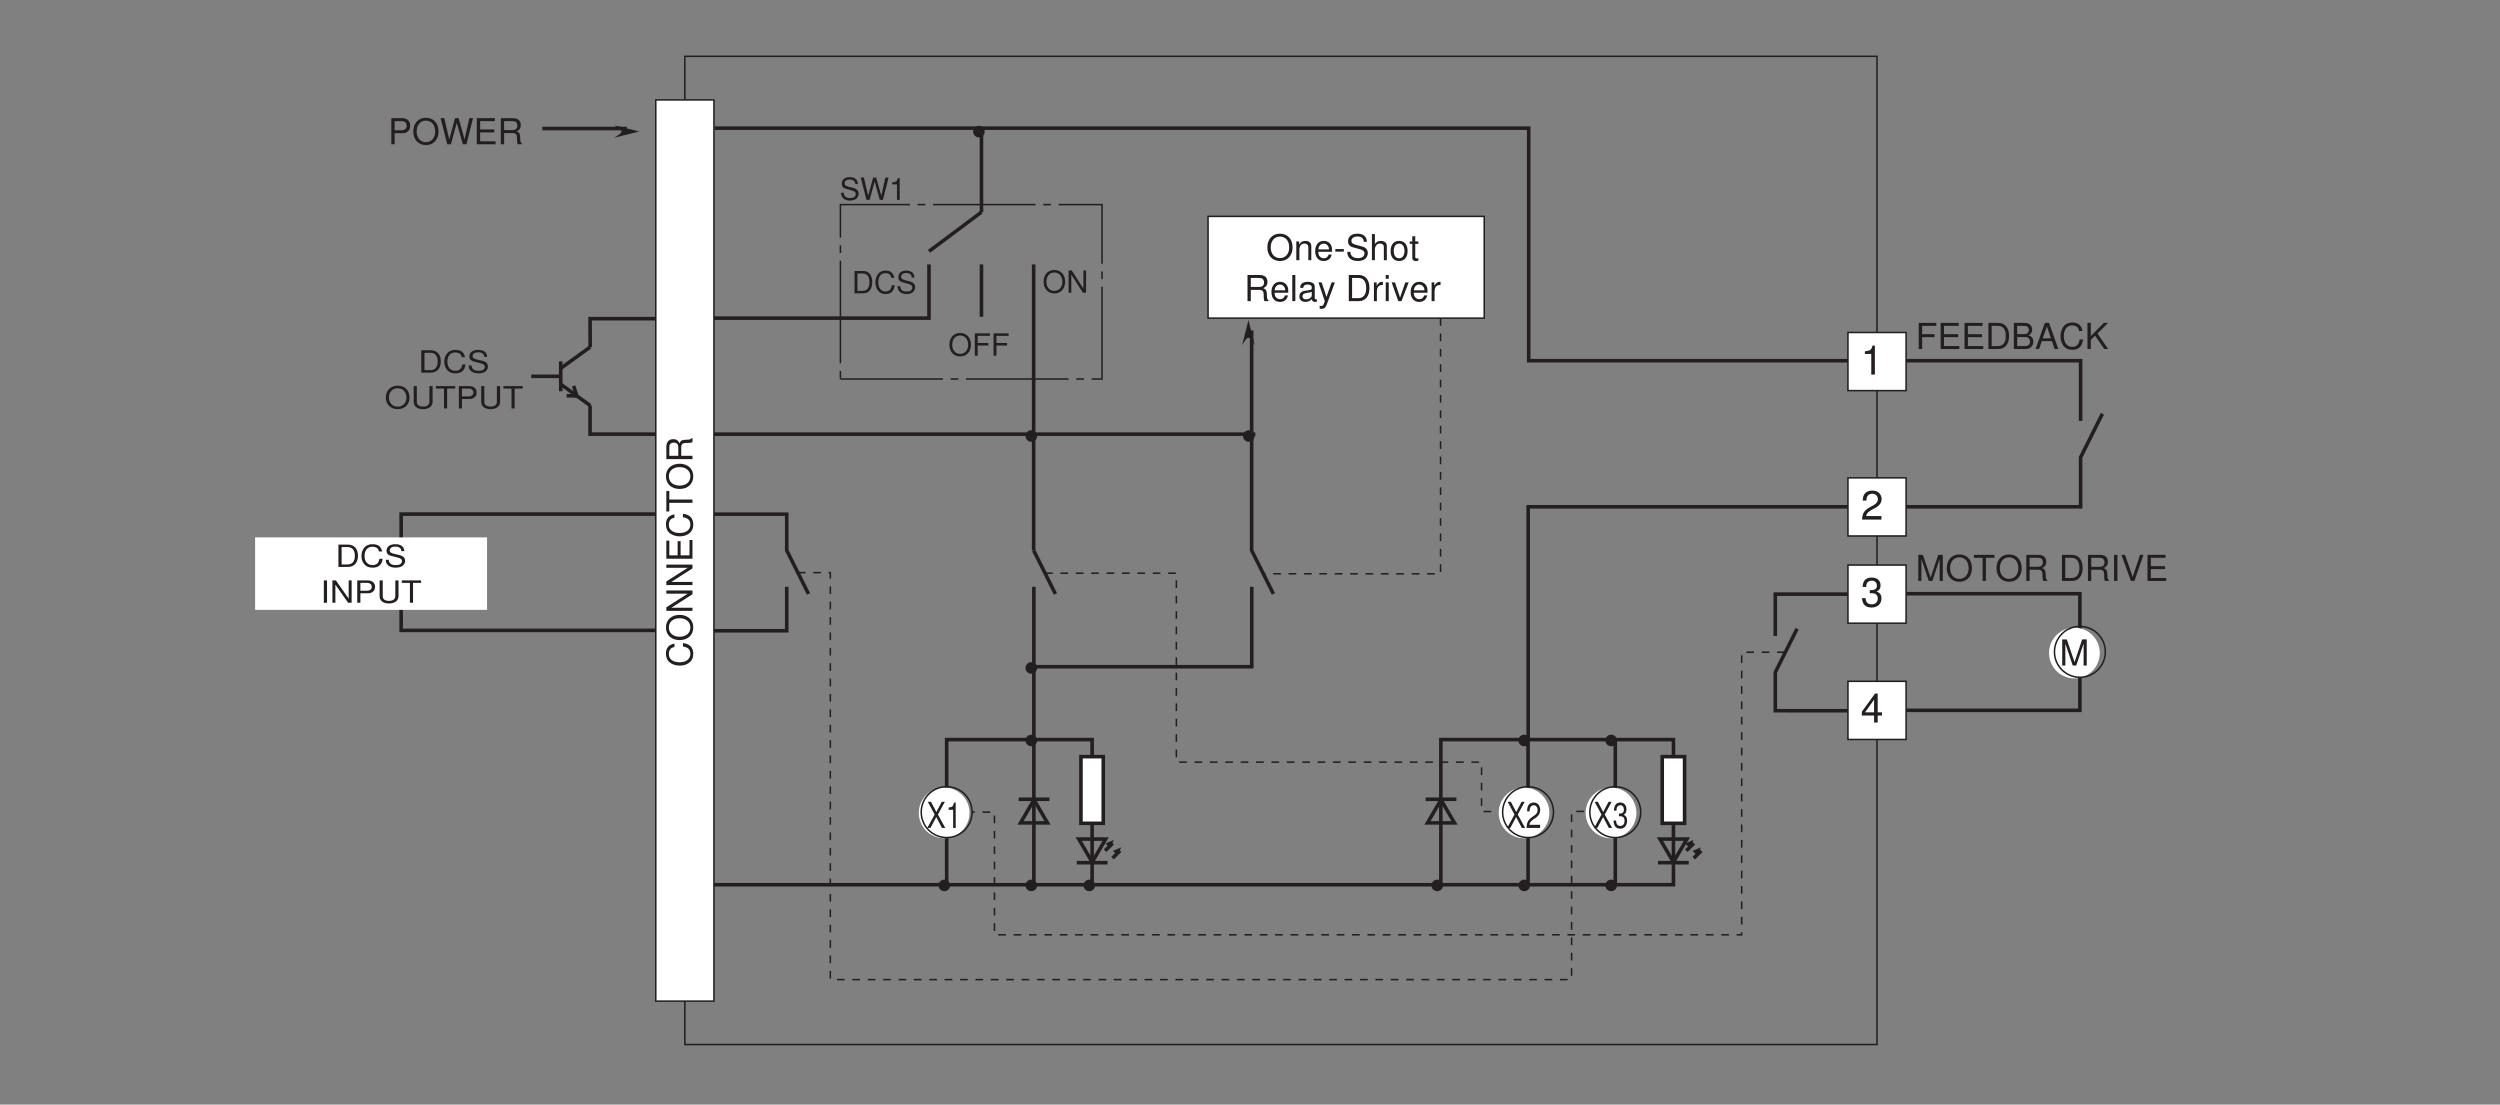 <?xml version="1.0" encoding="UTF-8"?>
<svg xmlns="http://www.w3.org/2000/svg" xmlns:xlink="http://www.w3.org/1999/xlink" width="487.56pt" height="215.43pt" viewBox="0 0 487.56 215.43" version="1.2">
<rect x="0" y="0" width="487.56" height="215.43" fill="#808080" stroke="none"/>
<defs>
<g>
<symbol overflow="visible" id="glyph0-0">
<path style="stroke:none;" d=""/>
</symbol>
<symbol overflow="visible" id="glyph0-1">
<path style="stroke:none;" d="M 3.562 -3.078 C 3.562 -3.938 2.969 -4.438 1.969 -4.438 C 1.016 -4.438 0.422 -3.938 0.422 -3.156 C 0.422 -2.625 0.703 -2.281 1.281 -2.141 L 2.359 -1.844 C 2.906 -1.703 3.156 -1.484 3.156 -1.141 C 3.156 -0.906 3.031 -0.672 2.844 -0.531 C 2.672 -0.422 2.406 -0.359 2.047 -0.359 C 1.578 -0.359 1.25 -0.469 1.047 -0.719 C 0.875 -0.906 0.812 -1.125 0.812 -1.391 L 0.281 -1.391 C 0.297 -0.984 0.375 -0.719 0.547 -0.484 C 0.844 -0.078 1.344 0.141 2.016 0.141 C 2.531 0.141 2.953 0.016 3.234 -0.203 C 3.531 -0.438 3.719 -0.812 3.719 -1.203 C 3.719 -1.734 3.375 -2.125 2.781 -2.297 L 1.688 -2.578 C 1.172 -2.734 0.969 -2.891 0.969 -3.234 C 0.969 -3.672 1.359 -3.969 1.953 -3.969 C 2.641 -3.969 3.031 -3.656 3.047 -3.078 Z M 3.562 -3.078 "/>
</symbol>
<symbol overflow="visible" id="glyph0-2">
<path style="stroke:none;" d="M 4.453 0 L 5.562 -4.359 L 4.938 -4.359 L 4.141 -0.812 L 3.141 -4.359 L 2.547 -4.359 L 1.578 -0.812 L 0.75 -4.359 L 0.125 -4.359 L 1.25 0 L 1.859 0 L 2.844 -3.578 L 3.844 0 Z M 4.453 0 "/>
</symbol>
<symbol overflow="visible" id="glyph0-3">
<path style="stroke:none;" d="M 1.547 -3.016 L 1.547 0 L 2.078 0 L 2.078 -4.25 L 1.734 -4.25 C 1.547 -3.594 1.422 -3.5 0.609 -3.406 L 0.609 -3.016 Z M 1.547 -3.016 "/>
</symbol>
<symbol overflow="visible" id="glyph0-4">
<path style="stroke:none;" d="M 0.531 0 L 2.219 0 C 3.312 0 3.984 -0.828 3.984 -2.188 C 3.984 -3.531 3.328 -4.359 2.219 -4.359 L 0.531 -4.359 Z M 1.094 -0.484 L 1.094 -3.875 L 2.125 -3.875 C 2.984 -3.875 3.438 -3.297 3.438 -2.172 C 3.438 -1.078 2.984 -0.484 2.125 -0.484 Z M 1.094 -0.484 "/>
</symbol>
<symbol overflow="visible" id="glyph0-5">
<path style="stroke:none;" d="M 3.969 -3.016 C 3.781 -3.969 3.234 -4.438 2.281 -4.438 C 1.688 -4.438 1.219 -4.25 0.891 -3.891 C 0.5 -3.453 0.281 -2.844 0.281 -2.125 C 0.281 -1.406 0.516 -0.797 0.922 -0.375 C 1.25 -0.031 1.688 0.141 2.25 0.141 C 3.328 0.141 3.922 -0.438 4.047 -1.594 L 3.484 -1.594 C 3.422 -1.297 3.375 -1.094 3.281 -0.922 C 3.094 -0.562 2.734 -0.359 2.266 -0.359 C 1.391 -0.359 0.844 -1.047 0.844 -2.141 C 0.844 -3.25 1.375 -3.938 2.219 -3.938 C 2.562 -3.938 2.891 -3.844 3.078 -3.672 C 3.234 -3.516 3.328 -3.328 3.391 -3.016 Z M 3.969 -3.016 "/>
</symbol>
<symbol overflow="visible" id="glyph0-6">
<path style="stroke:none;" d="M 2.328 -4.438 C 1.078 -4.438 0.234 -3.516 0.234 -2.141 C 0.234 -0.781 1.078 0.141 2.328 0.141 C 2.859 0.141 3.328 -0.031 3.688 -0.328 C 4.156 -0.719 4.438 -1.406 4.438 -2.109 C 4.438 -3.516 3.609 -4.438 2.328 -4.438 Z M 2.328 -3.938 C 3.266 -3.938 3.891 -3.219 3.891 -2.125 C 3.891 -1.078 3.25 -0.359 2.328 -0.359 C 1.406 -0.359 0.781 -1.078 0.781 -2.141 C 0.781 -3.219 1.406 -3.938 2.328 -3.938 Z M 2.328 -3.938 "/>
</symbol>
<symbol overflow="visible" id="glyph0-7">
<path style="stroke:none;" d="M 1.094 -1.984 L 3.172 -1.984 L 3.172 -2.484 L 1.094 -2.484 L 1.094 -3.875 L 3.469 -3.875 L 3.469 -4.359 L 0.531 -4.359 L 0.531 0 L 1.094 0 Z M 1.094 -1.984 "/>
</symbol>
<symbol overflow="visible" id="glyph0-8">
<path style="stroke:none;" d="M 3.859 -4.359 L 3.344 -4.359 L 3.344 -0.797 L 1.062 -4.359 L 0.453 -4.359 L 0.453 0 L 0.984 0 L 0.984 -3.531 L 3.234 0 L 3.859 0 Z M 3.859 -4.359 "/>
</symbol>
<symbol overflow="visible" id="glyph1-0">
<path style="stroke:none;" d=""/>
</symbol>
<symbol overflow="visible" id="glyph1-1">
<path style="stroke:none;" d="M 2.188 -2.609 L 3.547 -5.094 L 2.938 -5.094 L 1.891 -3.094 L 0.844 -5.094 L 0.219 -5.094 L 1.562 -2.609 L 0.125 0 L 0.75 0 L 1.875 -2.125 L 2.984 0 L 3.625 0 Z M 2.188 -2.609 "/>
</symbol>
<symbol overflow="visible" id="glyph1-2">
<path style="stroke:none;" d="M 1.438 -3.531 L 1.438 0 L 1.938 0 L 1.938 -4.953 L 1.609 -4.953 C 1.438 -4.188 1.328 -4.078 0.562 -3.969 L 0.562 -3.531 Z M 1.438 -3.531 "/>
</symbol>
<symbol overflow="visible" id="glyph1-3">
<path style="stroke:none;" d="M 1.234 -2.266 L 1.297 -2.266 L 1.5 -2.281 C 2.047 -2.281 2.328 -1.969 2.328 -1.375 C 2.328 -0.75 2.016 -0.391 1.5 -0.391 C 0.969 -0.391 0.703 -0.719 0.672 -1.438 L 0.172 -1.438 C 0.203 -1.047 0.25 -0.781 0.344 -0.562 C 0.547 -0.078 0.938 0.156 1.484 0.156 C 2.297 0.156 2.828 -0.453 2.828 -1.391 C 2.828 -2.016 2.625 -2.359 2.156 -2.562 C 2.516 -2.75 2.703 -3.094 2.703 -3.594 C 2.703 -4.438 2.25 -4.953 1.5 -4.953 C 0.703 -4.953 0.281 -4.406 0.266 -3.359 L 0.75 -3.359 C 0.766 -3.656 0.781 -3.828 0.844 -3.969 C 0.953 -4.25 1.203 -4.422 1.5 -4.422 C 1.938 -4.422 2.203 -4.094 2.203 -3.562 C 2.203 -3.219 2.109 -3.016 1.891 -2.906 C 1.75 -2.828 1.578 -2.797 1.234 -2.797 Z M 1.234 -2.266 "/>
</symbol>
<symbol overflow="visible" id="glyph1-4">
<path style="stroke:none;" d="M 2.828 -0.609 L 0.734 -0.609 C 0.797 -1.016 0.969 -1.266 1.453 -1.625 L 2.016 -2 C 2.562 -2.375 2.844 -2.891 2.844 -3.5 C 2.844 -3.906 2.719 -4.297 2.484 -4.562 C 2.25 -4.828 1.953 -4.953 1.578 -4.953 C 1.078 -4.953 0.703 -4.734 0.484 -4.312 C 0.344 -4.047 0.297 -3.734 0.281 -3.234 L 0.766 -3.234 C 0.781 -3.562 0.812 -3.766 0.891 -3.938 C 1.016 -4.234 1.266 -4.422 1.562 -4.422 C 2.016 -4.422 2.344 -4.016 2.344 -3.484 C 2.344 -3.094 2.172 -2.766 1.812 -2.5 L 1.297 -2.141 C 0.469 -1.562 0.234 -1.094 0.188 0 L 2.828 0 Z M 2.828 -0.609 "/>
</symbol>
<symbol overflow="visible" id="glyph2-0">
<path style="stroke:none;" d=""/>
</symbol>
<symbol overflow="visible" id="glyph2-1">
<path style="stroke:none;" d="M 1.281 -2.156 L 2.891 -2.156 C 3.281 -2.156 3.594 -2.281 3.875 -2.516 C 4.172 -2.797 4.312 -3.125 4.312 -3.594 C 4.312 -4.547 3.75 -5.094 2.734 -5.094 L 0.641 -5.094 L 0.641 0 L 1.281 0 Z M 1.281 -2.734 L 1.281 -4.516 L 2.641 -4.516 C 3.266 -4.516 3.625 -4.188 3.625 -3.625 C 3.625 -3.062 3.266 -2.734 2.641 -2.734 Z M 1.281 -2.734 "/>
</symbol>
<symbol overflow="visible" id="glyph2-2">
<path style="stroke:none;" d="M 2.719 -5.172 C 1.25 -5.172 0.266 -4.094 0.266 -2.5 C 0.266 -0.922 1.25 0.156 2.719 0.156 C 3.344 0.156 3.891 -0.031 4.297 -0.375 C 4.859 -0.844 5.188 -1.641 5.188 -2.469 C 5.188 -4.109 4.219 -5.172 2.719 -5.172 Z M 2.719 -4.609 C 3.828 -4.609 4.531 -3.766 4.531 -2.484 C 4.531 -1.25 3.797 -0.406 2.719 -0.406 C 1.641 -0.406 0.922 -1.25 0.922 -2.5 C 0.922 -3.766 1.641 -4.609 2.719 -4.609 Z M 2.719 -4.609 "/>
</symbol>
<symbol overflow="visible" id="glyph2-3">
<path style="stroke:none;" d="M 5.203 0 L 6.484 -5.094 L 5.766 -5.094 L 4.828 -0.953 L 3.672 -5.094 L 2.969 -5.094 L 1.844 -0.953 L 0.875 -5.094 L 0.156 -5.094 L 1.453 0 L 2.172 0 L 3.312 -4.188 L 4.484 0 Z M 5.203 0 "/>
</symbol>
<symbol overflow="visible" id="glyph2-4">
<path style="stroke:none;" d="M 1.281 -2.312 L 4.047 -2.312 L 4.047 -2.891 L 1.281 -2.891 L 1.281 -4.516 L 4.156 -4.516 L 4.156 -5.094 L 0.625 -5.094 L 0.625 0 L 4.281 0 L 4.281 -0.578 L 1.281 -0.578 Z M 1.281 -2.312 "/>
</symbol>
<symbol overflow="visible" id="glyph2-5">
<path style="stroke:none;" d="M 1.297 -2.188 L 2.969 -2.188 C 3.562 -2.188 3.812 -1.906 3.812 -1.281 L 3.812 -0.828 C 3.812 -0.516 3.859 -0.203 3.953 0 L 4.75 0 L 4.75 -0.156 C 4.5 -0.328 4.453 -0.516 4.438 -1.188 C 4.422 -2.031 4.297 -2.281 3.75 -2.516 C 4.312 -2.797 4.547 -3.156 4.547 -3.734 C 4.547 -4.609 4 -5.094 3 -5.094 L 0.656 -5.094 L 0.656 0 L 1.297 0 Z M 1.297 -2.766 L 1.297 -4.516 L 2.875 -4.516 C 3.234 -4.516 3.438 -4.469 3.609 -4.328 C 3.781 -4.172 3.875 -3.953 3.875 -3.641 C 3.875 -3.031 3.562 -2.766 2.875 -2.766 Z M 1.297 -2.766 "/>
</symbol>
<symbol overflow="visible" id="glyph2-6">
<path style="stroke:none;" d="M 3.266 0 L 4.703 -4.266 L 4.703 0 L 5.312 0 L 5.312 -5.094 L 4.422 -5.094 L 2.938 -0.656 L 1.422 -5.094 L 0.531 -5.094 L 0.531 0 L 1.141 0 L 1.141 -4.266 L 2.578 0 Z M 3.266 0 "/>
</symbol>
<symbol overflow="visible" id="glyph2-7">
<path style="stroke:none;" d="M 2.469 -4.516 L 4.141 -4.516 L 4.141 -5.094 L 0.141 -5.094 L 0.141 -4.516 L 1.828 -4.516 L 1.828 0 L 2.469 0 Z M 2.469 -4.516 "/>
</symbol>
<symbol overflow="visible" id="glyph2-8">
<path style="stroke:none;" d=""/>
</symbol>
<symbol overflow="visible" id="glyph2-9">
<path style="stroke:none;" d="M 0.625 0 L 2.578 0 C 3.875 0 4.656 -0.969 4.656 -2.547 C 4.656 -4.125 3.875 -5.094 2.578 -5.094 L 0.625 -5.094 Z M 1.266 -0.578 L 1.266 -4.516 L 2.469 -4.516 C 3.484 -4.516 4.016 -3.844 4.016 -2.547 C 4.016 -1.25 3.484 -0.578 2.469 -0.578 Z M 1.266 -0.578 "/>
</symbol>
<symbol overflow="visible" id="glyph2-10">
<path style="stroke:none;" d="M 1.359 -5.094 L 0.703 -5.094 L 0.703 0 L 1.359 0 Z M 1.359 -5.094 "/>
</symbol>
<symbol overflow="visible" id="glyph2-11">
<path style="stroke:none;" d="M 2.734 0 L 4.5 -5.094 L 3.812 -5.094 L 2.406 -0.781 L 0.906 -5.094 L 0.203 -5.094 L 2.047 0 Z M 2.734 0 "/>
</symbol>
<symbol overflow="visible" id="glyph2-12">
<path style="stroke:none;" d="M 1.281 -2.312 L 3.703 -2.312 L 3.703 -2.891 L 1.281 -2.891 L 1.281 -4.516 L 4.047 -4.516 L 4.047 -5.094 L 0.625 -5.094 L 0.625 0 L 1.281 0 Z M 1.281 -2.312 "/>
</symbol>
<symbol overflow="visible" id="glyph2-13">
<path style="stroke:none;" d="M 0.547 0 L 2.844 0 C 3.328 0 3.688 -0.125 3.953 -0.422 C 4.219 -0.688 4.344 -1.047 4.344 -1.453 C 4.344 -2.062 4.078 -2.438 3.422 -2.688 C 3.891 -2.906 4.125 -3.281 4.125 -3.797 C 4.125 -4.172 3.984 -4.5 3.719 -4.734 C 3.453 -4.984 3.109 -5.094 2.625 -5.094 L 0.547 -5.094 Z M 1.203 -2.906 L 1.203 -4.516 L 2.453 -4.516 C 2.828 -4.516 3.031 -4.469 3.203 -4.344 C 3.375 -4.203 3.484 -3.984 3.484 -3.703 C 3.484 -3.438 3.375 -3.219 3.203 -3.078 C 3.031 -2.953 2.828 -2.906 2.453 -2.906 Z M 1.203 -0.578 L 1.203 -2.328 L 2.781 -2.328 C 3.094 -2.328 3.312 -2.25 3.469 -2.078 C 3.625 -1.922 3.703 -1.703 3.703 -1.453 C 3.703 -1.203 3.625 -0.984 3.469 -0.812 C 3.312 -0.656 3.094 -0.578 2.781 -0.578 Z M 1.203 -0.578 "/>
</symbol>
<symbol overflow="visible" id="glyph2-14">
<path style="stroke:none;" d="M 3.312 -1.531 L 3.828 0 L 4.562 0 L 2.766 -5.094 L 1.938 -5.094 L 0.125 0 L 0.812 0 L 1.344 -1.531 Z M 3.125 -2.078 L 1.516 -2.078 L 2.344 -4.391 Z M 3.125 -2.078 "/>
</symbol>
<symbol overflow="visible" id="glyph2-15">
<path style="stroke:none;" d="M 4.625 -3.516 C 4.422 -4.625 3.781 -5.172 2.656 -5.172 C 1.984 -5.172 1.422 -4.953 1.047 -4.547 C 0.594 -4.031 0.328 -3.312 0.328 -2.484 C 0.328 -1.641 0.594 -0.922 1.078 -0.438 C 1.469 -0.031 1.969 0.156 2.641 0.156 C 3.875 0.156 4.578 -0.516 4.734 -1.859 L 4.062 -1.859 C 4 -1.516 3.938 -1.266 3.828 -1.062 C 3.625 -0.656 3.188 -0.406 2.641 -0.406 C 1.625 -0.406 0.984 -1.219 0.984 -2.5 C 0.984 -3.797 1.594 -4.609 2.578 -4.609 C 3 -4.609 3.375 -4.484 3.594 -4.281 C 3.781 -4.109 3.891 -3.891 3.953 -3.516 Z M 4.625 -3.516 "/>
</symbol>
<symbol overflow="visible" id="glyph2-16">
<path style="stroke:none;" d="M 1.203 -1.781 L 2.031 -2.609 L 3.828 0 L 4.594 0 L 2.5 -3.016 L 4.578 -5.094 L 3.734 -5.094 L 1.203 -2.516 L 1.203 -5.094 L 0.547 -5.094 L 0.547 0 L 1.203 0 Z M 1.203 -1.781 "/>
</symbol>
<symbol overflow="visible" id="glyph2-17">
<path style="stroke:none;" d="M 0.484 -3.656 L 0.484 0 L 1.078 0 L 1.078 -2.016 C 1.078 -2.766 1.469 -3.25 2.062 -3.25 C 2.531 -3.25 2.828 -2.969 2.828 -2.531 L 2.828 0 L 3.406 0 L 3.406 -2.766 C 3.406 -3.375 2.953 -3.766 2.234 -3.766 C 1.703 -3.766 1.344 -3.562 1.031 -3.047 L 1.031 -3.656 Z M 0.484 -3.656 "/>
</symbol>
<symbol overflow="visible" id="glyph2-18">
<path style="stroke:none;" d="M 3.578 -1.641 C 3.578 -2.188 3.547 -2.531 3.438 -2.797 C 3.203 -3.406 2.641 -3.766 1.953 -3.766 C 0.938 -3.766 0.281 -2.984 0.281 -1.781 C 0.281 -0.578 0.922 0.156 1.938 0.156 C 2.781 0.156 3.359 -0.312 3.5 -1.109 L 2.922 -1.109 C 2.766 -0.625 2.438 -0.375 1.969 -0.375 C 1.594 -0.375 1.281 -0.547 1.078 -0.859 C 0.938 -1.062 0.891 -1.266 0.891 -1.641 Z M 0.906 -2.109 C 0.953 -2.781 1.359 -3.234 1.953 -3.234 C 2.516 -3.234 2.969 -2.75 2.969 -2.156 C 2.969 -2.141 2.969 -2.125 2.953 -2.109 Z M 0.906 -2.109 "/>
</symbol>
<symbol overflow="visible" id="glyph2-19">
<path style="stroke:none;" d="M 1.984 -2.172 L 0.328 -2.172 L 0.328 -1.672 L 1.984 -1.672 Z M 1.984 -2.172 "/>
</symbol>
<symbol overflow="visible" id="glyph2-20">
<path style="stroke:none;" d="M 4.156 -3.594 C 4.156 -4.594 3.469 -5.172 2.297 -5.172 C 1.188 -5.172 0.484 -4.609 0.484 -3.688 C 0.484 -3.062 0.812 -2.672 1.484 -2.5 L 2.75 -2.156 C 3.391 -1.984 3.688 -1.734 3.688 -1.328 C 3.688 -1.062 3.547 -0.781 3.328 -0.625 C 3.125 -0.484 2.797 -0.406 2.391 -0.406 C 1.844 -0.406 1.453 -0.547 1.219 -0.844 C 1.031 -1.062 0.938 -1.312 0.953 -1.625 L 0.328 -1.625 C 0.344 -1.156 0.438 -0.844 0.641 -0.562 C 0.984 -0.094 1.578 0.156 2.344 0.156 C 2.953 0.156 3.453 0.016 3.781 -0.234 C 4.125 -0.5 4.344 -0.953 4.344 -1.391 C 4.344 -2.031 3.953 -2.484 3.25 -2.672 L 1.984 -3.016 C 1.359 -3.188 1.141 -3.375 1.141 -3.766 C 1.141 -4.281 1.594 -4.625 2.281 -4.625 C 3.094 -4.625 3.547 -4.266 3.547 -3.594 Z M 4.156 -3.594 "/>
</symbol>
<symbol overflow="visible" id="glyph2-21">
<path style="stroke:none;" d="M 0.484 -5.094 L 0.484 0 L 1.062 0 L 1.062 -2.016 C 1.062 -2.766 1.453 -3.25 2.062 -3.25 C 2.25 -3.25 2.438 -3.188 2.578 -3.094 C 2.75 -2.969 2.812 -2.797 2.812 -2.531 L 2.812 0 L 3.391 0 L 3.391 -2.766 C 3.391 -3.375 2.953 -3.766 2.234 -3.766 C 1.719 -3.766 1.406 -3.609 1.062 -3.156 L 1.062 -5.094 Z M 0.484 -5.094 "/>
</symbol>
<symbol overflow="visible" id="glyph2-22">
<path style="stroke:none;" d="M 1.906 -3.766 C 0.875 -3.766 0.25 -3.031 0.25 -1.797 C 0.25 -0.578 0.859 0.156 1.906 0.156 C 2.938 0.156 3.562 -0.578 3.562 -1.781 C 3.562 -3.031 2.953 -3.766 1.906 -3.766 Z M 1.906 -3.234 C 2.562 -3.234 2.953 -2.688 2.953 -1.781 C 2.953 -0.922 2.547 -0.375 1.906 -0.375 C 1.25 -0.375 0.859 -0.922 0.859 -1.797 C 0.859 -2.688 1.25 -3.234 1.906 -3.234 Z M 1.906 -3.234 "/>
</symbol>
<symbol overflow="visible" id="glyph2-23">
<path style="stroke:none;" d="M 1.781 -3.656 L 1.172 -3.656 L 1.172 -4.672 L 0.594 -4.672 L 0.594 -3.656 L 0.094 -3.656 L 0.094 -3.188 L 0.594 -3.188 L 0.594 -0.422 C 0.594 -0.047 0.844 0.156 1.297 0.156 C 1.438 0.156 1.578 0.141 1.781 0.109 L 1.781 -0.375 C 1.703 -0.359 1.609 -0.344 1.5 -0.344 C 1.25 -0.344 1.172 -0.422 1.172 -0.672 L 1.172 -3.188 L 1.781 -3.188 Z M 1.781 -3.656 "/>
</symbol>
<symbol overflow="visible" id="glyph2-24">
<path style="stroke:none;" d="M 1.062 -5.094 L 0.469 -5.094 L 0.469 0 L 1.062 0 Z M 1.062 -5.094 "/>
</symbol>
<symbol overflow="visible" id="glyph2-25">
<path style="stroke:none;" d="M 3.734 -0.344 C 3.672 -0.328 3.641 -0.328 3.609 -0.328 C 3.406 -0.328 3.297 -0.438 3.297 -0.609 L 3.297 -2.766 C 3.297 -3.422 2.828 -3.766 1.922 -3.766 C 1.391 -3.766 0.953 -3.609 0.703 -3.344 C 0.531 -3.156 0.469 -2.938 0.453 -2.578 L 1.047 -2.578 C 1.094 -3.031 1.359 -3.234 1.906 -3.234 C 2.422 -3.234 2.719 -3.031 2.719 -2.688 L 2.719 -2.531 C 2.719 -2.281 2.562 -2.172 2.109 -2.125 C 1.281 -2.016 1.156 -1.984 0.938 -1.906 C 0.516 -1.719 0.297 -1.391 0.297 -0.922 C 0.297 -0.266 0.75 0.156 1.5 0.156 C 1.953 0.156 2.328 0 2.734 -0.375 C 2.781 0 2.969 0.156 3.344 0.156 C 3.453 0.156 3.547 0.141 3.734 0.094 Z M 2.719 -1.156 C 2.719 -0.953 2.656 -0.844 2.484 -0.672 C 2.25 -0.469 1.969 -0.344 1.625 -0.344 C 1.172 -0.344 0.906 -0.562 0.906 -0.938 C 0.906 -1.312 1.156 -1.516 1.781 -1.609 C 2.391 -1.688 2.516 -1.719 2.719 -1.812 Z M 2.719 -1.156 "/>
</symbol>
<symbol overflow="visible" id="glyph2-26">
<path style="stroke:none;" d="M 2.703 -3.656 L 1.703 -0.812 L 0.766 -3.656 L 0.141 -3.656 L 1.375 0.016 L 1.156 0.594 C 1.062 0.859 0.922 0.953 0.688 0.953 C 0.594 0.953 0.5 0.938 0.375 0.906 L 0.375 1.438 C 0.5 1.5 0.609 1.516 0.766 1.516 C 0.953 1.516 1.156 1.453 1.312 1.344 C 1.5 1.219 1.594 1.062 1.719 0.766 L 3.344 -3.656 Z M 2.703 -3.656 "/>
</symbol>
<symbol overflow="visible" id="glyph2-27">
<path style="stroke:none;" d="M 0.484 -3.656 L 0.484 0 L 1.062 0 L 1.062 -1.906 C 1.062 -2.422 1.203 -2.766 1.484 -2.969 C 1.656 -3.094 1.844 -3.141 2.234 -3.156 L 2.234 -3.75 C 2.141 -3.75 2.094 -3.766 2.016 -3.766 C 1.641 -3.766 1.359 -3.547 1.016 -3 L 1.016 -3.656 Z M 0.484 -3.656 "/>
</symbol>
<symbol overflow="visible" id="glyph2-28">
<path style="stroke:none;" d="M 1.047 -3.656 L 0.469 -3.656 L 0.469 0 L 1.047 0 Z M 1.047 -5.094 L 0.469 -5.094 L 0.469 -4.359 L 1.047 -4.359 Z M 1.047 -5.094 "/>
</symbol>
<symbol overflow="visible" id="glyph2-29">
<path style="stroke:none;" d="M 1.984 0 L 3.391 -3.656 L 2.734 -3.656 L 1.703 -0.688 L 0.719 -3.656 L 0.062 -3.656 L 1.359 0 Z M 1.984 0 "/>
</symbol>
<symbol overflow="visible" id="glyph3-0">
<path style="stroke:none;" d=""/>
</symbol>
<symbol overflow="visible" id="glyph3-1">
<path style="stroke:none;" d="M 2.609 -1.359 L 2.609 0 L 3.312 0 L 3.312 -1.359 L 4.156 -1.359 L 4.156 -1.984 L 3.312 -1.984 L 3.312 -5.656 L 2.797 -5.656 L 0.219 -2.094 L 0.219 -1.359 Z M 2.609 -1.984 L 0.844 -1.984 L 2.609 -4.469 Z M 2.609 -1.984 "/>
</symbol>
<symbol overflow="visible" id="glyph3-2">
<path style="stroke:none;" d="M 4.047 -0.688 L 1.062 -0.688 C 1.141 -1.156 1.391 -1.453 2.078 -1.859 L 2.875 -2.297 C 3.672 -2.719 4.078 -3.312 4.078 -4 C 4.078 -4.469 3.891 -4.906 3.547 -5.219 C 3.219 -5.516 2.797 -5.656 2.266 -5.656 C 1.547 -5.656 1.016 -5.406 0.703 -4.922 C 0.5 -4.625 0.422 -4.266 0.406 -3.703 L 1.109 -3.703 C 1.125 -4.078 1.172 -4.312 1.266 -4.5 C 1.453 -4.844 1.828 -5.047 2.25 -5.047 C 2.875 -5.047 3.359 -4.594 3.359 -3.984 C 3.359 -3.531 3.094 -3.156 2.594 -2.859 L 1.859 -2.453 C 0.672 -1.781 0.328 -1.25 0.266 0 L 4.047 0 Z M 4.047 -0.688 "/>
</symbol>
<symbol overflow="visible" id="glyph3-3">
<path style="stroke:none;" d="M 2.062 -4.031 L 2.062 0 L 2.766 0 L 2.766 -5.656 L 2.312 -5.656 C 2.062 -4.797 1.906 -4.672 0.812 -4.531 L 0.812 -4.031 Z M 2.062 -4.031 "/>
</symbol>
<symbol overflow="visible" id="glyph3-4">
<path style="stroke:none;" d="M 1.766 -2.594 L 1.859 -2.594 L 2.141 -2.609 C 2.922 -2.609 3.328 -2.25 3.328 -1.578 C 3.328 -0.859 2.875 -0.438 2.141 -0.438 C 1.375 -0.438 1 -0.828 0.953 -1.641 L 0.25 -1.641 C 0.281 -1.188 0.375 -0.891 0.5 -0.641 C 0.797 -0.094 1.344 0.188 2.125 0.188 C 3.297 0.188 4.047 -0.516 4.047 -1.578 C 4.047 -2.297 3.766 -2.703 3.078 -2.938 C 3.609 -3.141 3.875 -3.531 3.875 -4.109 C 3.875 -5.078 3.219 -5.656 2.141 -5.656 C 1 -5.656 0.406 -5.031 0.375 -3.828 L 1.078 -3.828 C 1.078 -4.172 1.125 -4.375 1.203 -4.547 C 1.359 -4.859 1.719 -5.047 2.156 -5.047 C 2.781 -5.047 3.156 -4.672 3.156 -4.078 C 3.156 -3.688 3.016 -3.438 2.703 -3.312 C 2.5 -3.234 2.266 -3.203 1.766 -3.188 Z M 1.766 -2.594 "/>
</symbol>
<symbol overflow="visible" id="glyph4-0">
<path style="stroke:none;" d=""/>
</symbol>
<symbol overflow="visible" id="glyph4-1">
<path style="stroke:none;" d="M -3.516 -4.625 C -4.625 -4.422 -5.172 -3.781 -5.172 -2.656 C -5.172 -1.984 -4.953 -1.422 -4.547 -1.047 C -4.031 -0.594 -3.312 -0.328 -2.484 -0.328 C -1.641 -0.328 -0.922 -0.594 -0.438 -1.078 C -0.031 -1.469 0.156 -1.969 0.156 -2.641 C 0.156 -3.875 -0.516 -4.578 -1.859 -4.734 L -1.859 -4.062 C -1.516 -4 -1.266 -3.938 -1.062 -3.828 C -0.656 -3.625 -0.406 -3.188 -0.406 -2.641 C -0.406 -1.625 -1.219 -0.984 -2.5 -0.984 C -3.797 -0.984 -4.609 -1.594 -4.609 -2.578 C -4.609 -3 -4.484 -3.375 -4.281 -3.594 C -4.109 -3.781 -3.891 -3.891 -3.516 -3.953 Z M -3.516 -4.625 "/>
</symbol>
<symbol overflow="visible" id="glyph4-2">
<path style="stroke:none;" d="M -5.172 -2.719 C -5.172 -1.25 -4.094 -0.266 -2.5 -0.266 C -0.922 -0.266 0.156 -1.25 0.156 -2.719 C 0.156 -3.344 -0.031 -3.891 -0.375 -4.297 C -0.844 -4.859 -1.641 -5.188 -2.469 -5.188 C -4.109 -5.188 -5.172 -4.219 -5.172 -2.719 Z M -4.609 -2.719 C -4.609 -3.828 -3.766 -4.531 -2.484 -4.531 C -1.25 -4.531 -0.406 -3.797 -0.406 -2.719 C -0.406 -1.641 -1.25 -0.922 -2.5 -0.922 C -3.766 -0.922 -4.609 -1.641 -4.609 -2.719 Z M -4.609 -2.719 "/>
</symbol>
<symbol overflow="visible" id="glyph4-3">
<path style="stroke:none;" d="M -5.094 -4.516 L -5.094 -3.891 L -0.922 -3.891 L -5.094 -1.234 L -5.094 -0.531 L 0 -0.531 L 0 -1.141 L -4.125 -1.141 L 0 -3.781 L 0 -4.516 Z M -5.094 -4.516 "/>
</symbol>
<symbol overflow="visible" id="glyph4-4">
<path style="stroke:none;" d="M -2.312 -1.281 L -2.312 -4.047 L -2.891 -4.047 L -2.891 -1.281 L -4.516 -1.281 L -4.516 -4.156 L -5.094 -4.156 L -5.094 -0.625 L 0 -0.625 L 0 -4.281 L -0.578 -4.281 L -0.578 -1.281 Z M -2.312 -1.281 "/>
</symbol>
<symbol overflow="visible" id="glyph4-5">
<path style="stroke:none;" d="M -4.516 -2.469 L -4.516 -4.141 L -5.094 -4.141 L -5.094 -0.141 L -4.516 -0.141 L -4.516 -1.828 L 0 -1.828 L 0 -2.469 Z M -4.516 -2.469 "/>
</symbol>
<symbol overflow="visible" id="glyph4-6">
<path style="stroke:none;" d="M -2.188 -1.297 L -2.188 -2.969 C -2.188 -3.562 -1.906 -3.812 -1.281 -3.812 L -0.828 -3.812 C -0.516 -3.812 -0.203 -3.859 0 -3.953 L 0 -4.75 L -0.156 -4.75 C -0.328 -4.5 -0.516 -4.453 -1.188 -4.438 C -2.031 -4.422 -2.281 -4.297 -2.516 -3.75 C -2.797 -4.312 -3.156 -4.547 -3.734 -4.547 C -4.609 -4.547 -5.094 -4 -5.094 -3 L -5.094 -0.656 L 0 -0.656 L 0 -1.297 Z M -2.766 -1.297 L -4.516 -1.297 L -4.516 -2.875 C -4.516 -3.234 -4.469 -3.438 -4.328 -3.609 C -4.172 -3.781 -3.953 -3.875 -3.641 -3.875 C -3.031 -3.875 -2.766 -3.562 -2.766 -2.875 Z M -2.766 -1.297 "/>
</symbol>
<symbol overflow="visible" id="glyph5-0">
<path style="stroke:none;" d=""/>
</symbol>
<symbol overflow="visible" id="glyph5-1">
<path style="stroke:none;" d="M 0.578 0 L 2.438 0 C 3.641 0 4.391 -0.828 4.391 -2.188 C 4.391 -3.531 3.656 -4.359 2.438 -4.359 L 0.578 -4.359 Z M 1.203 -0.484 L 1.203 -3.875 L 2.328 -3.875 C 3.281 -3.875 3.781 -3.297 3.781 -2.172 C 3.781 -1.078 3.281 -0.484 2.328 -0.484 Z M 1.203 -0.484 "/>
</symbol>
<symbol overflow="visible" id="glyph5-2">
<path style="stroke:none;" d="M 4.359 -3.016 C 4.156 -3.969 3.562 -4.438 2.5 -4.438 C 1.859 -4.438 1.344 -4.25 0.984 -3.891 C 0.547 -3.453 0.312 -2.844 0.312 -2.125 C 0.312 -1.406 0.562 -0.797 1.016 -0.375 C 1.375 -0.031 1.859 0.141 2.484 0.141 C 3.656 0.141 4.312 -0.438 4.453 -1.594 L 3.828 -1.594 C 3.766 -1.297 3.703 -1.094 3.609 -0.922 C 3.406 -0.562 3 -0.359 2.484 -0.359 C 1.531 -0.359 0.922 -1.047 0.922 -2.141 C 0.922 -3.25 1.5 -3.938 2.438 -3.938 C 2.828 -3.938 3.188 -3.844 3.375 -3.672 C 3.562 -3.516 3.656 -3.328 3.734 -3.016 Z M 4.359 -3.016 "/>
</symbol>
<symbol overflow="visible" id="glyph5-3">
<path style="stroke:none;" d="M 3.922 -3.078 C 3.906 -3.938 3.266 -4.438 2.172 -4.438 C 1.109 -4.438 0.453 -3.938 0.453 -3.156 C 0.453 -2.625 0.766 -2.281 1.406 -2.141 L 2.594 -1.844 C 3.203 -1.703 3.469 -1.484 3.469 -1.141 C 3.469 -0.906 3.328 -0.672 3.125 -0.531 C 2.938 -0.422 2.641 -0.359 2.25 -0.359 C 1.734 -0.359 1.375 -0.469 1.141 -0.719 C 0.969 -0.906 0.891 -1.125 0.891 -1.391 L 0.312 -1.391 C 0.328 -0.984 0.406 -0.719 0.594 -0.484 C 0.922 -0.078 1.484 0.141 2.203 0.141 C 2.781 0.141 3.25 0.016 3.562 -0.203 C 3.875 -0.438 4.078 -0.812 4.078 -1.203 C 4.078 -1.734 3.719 -2.125 3.062 -2.297 L 1.859 -2.578 C 1.281 -2.734 1.078 -2.891 1.078 -3.234 C 1.078 -3.672 1.5 -3.969 2.141 -3.969 C 2.906 -3.969 3.328 -3.656 3.344 -3.078 Z M 3.922 -3.078 "/>
</symbol>
<symbol overflow="visible" id="glyph5-4">
<path style="stroke:none;" d="M 2.562 -4.438 C 1.188 -4.438 0.25 -3.516 0.25 -2.141 C 0.25 -0.781 1.188 0.141 2.562 0.141 C 3.141 0.141 3.656 -0.031 4.047 -0.328 C 4.578 -0.719 4.875 -1.406 4.875 -2.109 C 4.875 -3.516 3.969 -4.438 2.562 -4.438 Z M 2.562 -3.938 C 3.594 -3.938 4.266 -3.219 4.266 -2.125 C 4.266 -1.078 3.578 -0.359 2.562 -0.359 C 1.547 -0.359 0.859 -1.078 0.859 -2.141 C 0.859 -3.219 1.547 -3.938 2.562 -3.938 Z M 2.562 -3.938 "/>
</symbol>
<symbol overflow="visible" id="glyph5-5">
<path style="stroke:none;" d="M 3.625 -4.359 L 3.625 -1.297 C 3.625 -0.719 3.172 -0.359 2.391 -0.359 C 2.047 -0.359 1.75 -0.438 1.516 -0.578 C 1.281 -0.75 1.172 -0.969 1.172 -1.297 L 1.172 -4.359 L 0.562 -4.359 L 0.562 -1.297 C 0.562 -0.406 1.25 0.141 2.391 0.141 C 3.516 0.141 4.25 -0.422 4.25 -1.297 L 4.25 -4.359 Z M 3.625 -4.359 "/>
</symbol>
<symbol overflow="visible" id="glyph5-6">
<path style="stroke:none;" d="M 2.328 -3.875 L 3.906 -3.875 L 3.906 -4.359 L 0.141 -4.359 L 0.141 -3.875 L 1.719 -3.875 L 1.719 0 L 2.328 0 Z M 2.328 -3.875 "/>
</symbol>
<symbol overflow="visible" id="glyph5-7">
<path style="stroke:none;" d="M 1.203 -1.844 L 2.719 -1.844 C 3.094 -1.844 3.391 -1.953 3.641 -2.156 C 3.938 -2.406 4.062 -2.688 4.062 -3.078 C 4.062 -3.906 3.531 -4.359 2.578 -4.359 L 0.594 -4.359 L 0.594 0 L 1.203 0 Z M 1.203 -2.344 L 1.203 -3.875 L 2.484 -3.875 C 3.078 -3.875 3.422 -3.578 3.422 -3.109 C 3.422 -2.625 3.078 -2.344 2.484 -2.344 Z M 1.203 -2.344 "/>
</symbol>
<symbol overflow="visible" id="glyph5-8">
<path style="stroke:none;" d="M 1.281 -4.359 L 0.656 -4.359 L 0.656 0 L 1.281 0 Z M 1.281 -4.359 "/>
</symbol>
<symbol overflow="visible" id="glyph5-9">
<path style="stroke:none;" d="M 4.25 -4.359 L 3.672 -4.359 L 3.672 -0.797 L 1.172 -4.359 L 0.5 -4.359 L 0.5 0 L 1.078 0 L 1.078 -3.531 L 3.562 0 L 4.25 0 Z M 4.25 -4.359 "/>
</symbol>
</g>
</defs>
<g id="surface1">
<path style="fill:none;stroke-width:7;stroke-linecap:butt;stroke-linejoin:miter;stroke:rgb(13.73%,12.16%,12.549%);stroke-opacity:1;stroke-miterlimit:4;" d="M 3457.972 908.434 L 3457.972 989.938 L 3599.713 989.938 " transform="matrix(0.1,0,0,-0.1,0.424,214.862)"/>
<path style="fill:none;stroke-width:7;stroke-linecap:butt;stroke-linejoin:miter;stroke:rgb(13.73%,12.16%,12.549%);stroke-opacity:1;stroke-miterlimit:4;" d="M 2012.047 1004.195 L 2012.047 423.13 " transform="matrix(0.1,0,0,-0.1,0.424,214.862)"/>
<path style="fill:none;stroke-width:7;stroke-linecap:butt;stroke-linejoin:miter;stroke:rgb(13.73%,12.16%,12.549%);stroke-opacity:1;stroke-miterlimit:4;" d="M 2479.296 990.212 L 2436.762 1075.242 L 2436.762 1504.264 " transform="matrix(0.1,0,0,-0.1,0.424,214.862)"/>
<path style="fill:none;stroke-width:7;stroke-linecap:butt;stroke-linejoin:miter;stroke:rgb(13.73%,12.16%,12.549%);stroke-opacity:1;stroke-miterlimit:4;" d="M 2011.616 1075.242 L 2011.616 1632.924 " transform="matrix(0.1,0,0,-0.1,0.424,214.862)"/>
<path style="fill:none;stroke-width:7;stroke-linecap:butt;stroke-linejoin:miter;stroke:rgb(13.73%,12.16%,12.549%);stroke-opacity:1;stroke-miterlimit:4;" d="M 2054.111 990.212 L 2011.616 1075.242 " transform="matrix(0.1,0,0,-0.1,0.424,214.862)"/>
<path style="fill:none;stroke-width:7;stroke-linecap:square;stroke-linejoin:miter;stroke:rgb(13.73%,12.16%,12.549%);stroke-opacity:1;stroke-miterlimit:10;" d="M 2099.23 466.173 L 2152.261 466.173 " transform="matrix(0.1,0,0,-0.1,0.424,214.862)"/>
<path style=" stroke:none;fill-rule:nonzero;fill:rgb(13.73%,12.16%,12.549%);fill-opacity:1;" d="M 217.047 165.949 L 218.68 165.238 L 217.938 166.855 L 217.047 165.949 "/>
<path style="fill:none;stroke-width:7;stroke-linecap:square;stroke-linejoin:miter;stroke:rgb(13.73%,12.16%,12.549%);stroke-opacity:1;stroke-miterlimit:10;" d="M 2099.544 512.232 L 2125.824 467.231 L 2152.104 512.232 Z M 2099.544 512.232 " transform="matrix(0.1,0,0,-0.1,0.424,214.862)"/>
<path style="fill:none;stroke-width:7;stroke-linecap:butt;stroke-linejoin:miter;stroke:rgb(13.73%,12.16%,12.549%);stroke-opacity:1;stroke-miterlimit:10;" d="M 2165.46 475.025 L 2180.147 489.438 " transform="matrix(0.1,0,0,-0.1,0.424,214.862)"/>
<path style=" stroke:none;fill-rule:nonzero;fill:rgb(13.73%,12.16%,12.549%);fill-opacity:1;" d="M 215.602 164.504 L 217.234 163.789 L 216.492 165.41 L 215.602 164.504 "/>
<path style="fill:none;stroke-width:7;stroke-linecap:butt;stroke-linejoin:miter;stroke:rgb(13.73%,12.16%,12.549%);stroke-opacity:1;stroke-miterlimit:10;" d="M 2150.969 489.516 L 2165.656 503.968 " transform="matrix(0.1,0,0,-0.1,0.424,214.862)"/>
<path style="fill-rule:nonzero;fill:rgb(100%,100%,100%);fill-opacity:1;stroke-width:7;stroke-linecap:square;stroke-linejoin:miter;stroke:rgb(13.73%,12.16%,12.549%);stroke-opacity:1;stroke-miterlimit:10;" d="M 2103.852 542.978 L 2147.404 542.978 L 2147.404 672.969 L 2103.852 672.969 Z M 2103.852 542.978 " transform="matrix(0.1,0,0,-0.1,0.424,214.862)"/>
<path style="fill:none;stroke-width:7;stroke-linecap:square;stroke-linejoin:miter;stroke:rgb(13.73%,12.16%,12.549%);stroke-opacity:1;stroke-miterlimit:10;" d="M 2038.915 589.859 L 1985.884 589.859 " transform="matrix(0.1,0,0,-0.1,0.424,214.862)"/>
<path style="fill:none;stroke-width:7;stroke-linecap:square;stroke-linejoin:miter;stroke:rgb(13.73%,12.16%,12.549%);stroke-opacity:1;stroke-miterlimit:10;" d="M 2038.602 543.761 L 2012.321 588.802 L 1986.002 543.761 Z M 2038.602 543.761 " transform="matrix(0.1,0,0,-0.1,0.424,214.862)"/>
<path style="fill:none;stroke-width:7;stroke-linecap:square;stroke-linejoin:miter;stroke:rgb(13.73%,12.16%,12.549%);stroke-opacity:1;stroke-miterlimit:10;" d="M 3232.69 466.173 L 3285.721 466.173 " transform="matrix(0.1,0,0,-0.1,0.424,214.862)"/>
<path style=" stroke:none;fill-rule:nonzero;fill:rgb(13.73%,12.16%,12.549%);fill-opacity:1;" d="M 330.094 165.949 L 331.727 165.238 L 330.984 166.855 L 330.094 165.949 "/>
<path style="fill:none;stroke-width:7;stroke-linecap:square;stroke-linejoin:miter;stroke:rgb(13.73%,12.16%,12.549%);stroke-opacity:1;stroke-miterlimit:10;" d="M 3233.004 512.232 L 3259.284 467.231 L 3285.603 512.232 Z M 3233.004 512.232 " transform="matrix(0.1,0,0,-0.1,0.424,214.862)"/>
<path style="fill:none;stroke-width:7;stroke-linecap:butt;stroke-linejoin:miter;stroke:rgb(13.73%,12.16%,12.549%);stroke-opacity:1;stroke-miterlimit:10;" d="M 3298.92 475.025 L 3313.607 489.438 " transform="matrix(0.1,0,0,-0.1,0.424,214.862)"/>
<path style=" stroke:none;fill-rule:nonzero;fill:rgb(13.73%,12.16%,12.549%);fill-opacity:1;" d="M 328.648 164.504 L 330.281 163.789 L 329.539 165.41 L 328.648 164.504 "/>
<path style="fill:none;stroke-width:7;stroke-linecap:butt;stroke-linejoin:miter;stroke:rgb(13.73%,12.16%,12.549%);stroke-opacity:1;stroke-miterlimit:10;" d="M 3284.428 489.516 L 3299.116 503.968 " transform="matrix(0.1,0,0,-0.1,0.424,214.862)"/>
<path style="fill-rule:nonzero;fill:rgb(100%,100%,100%);fill-opacity:1;stroke-width:7;stroke-linecap:square;stroke-linejoin:miter;stroke:rgb(13.73%,12.16%,12.549%);stroke-opacity:1;stroke-miterlimit:10;" d="M 3237.508 542.978 L 3281.099 542.978 L 3281.099 672.969 L 3237.508 672.969 Z M 3237.508 542.978 " transform="matrix(0.1,0,0,-0.1,0.424,214.862)"/>
<path style="fill:none;stroke-width:7;stroke-linecap:square;stroke-linejoin:miter;stroke:rgb(13.73%,12.16%,12.549%);stroke-opacity:1;stroke-miterlimit:10;" d="M 2832.611 589.859 L 2779.58 589.859 " transform="matrix(0.1,0,0,-0.1,0.424,214.862)"/>
<path style="fill:none;stroke-width:7;stroke-linecap:square;stroke-linejoin:miter;stroke:rgb(13.73%,12.16%,12.549%);stroke-opacity:1;stroke-miterlimit:10;" d="M 2832.337 543.761 L 2806.017 588.802 L 2779.698 543.761 Z M 2832.337 543.761 " transform="matrix(0.1,0,0,-0.1,0.424,214.862)"/>
<path style="fill:none;stroke-width:7;stroke-linecap:butt;stroke-linejoin:miter;stroke:rgb(13.73%,12.16%,12.549%);stroke-opacity:1;stroke-miterlimit:4;" d="M 2125.707 672.969 L 2125.628 706.26 L 1841.989 706.26 L 1841.989 422.778 " transform="matrix(0.1,0,0,-0.1,0.424,214.862)"/>
<path style="fill:none;stroke-width:7;stroke-linecap:butt;stroke-linejoin:miter;stroke:rgb(13.73%,12.16%,12.549%);stroke-opacity:1;stroke-miterlimit:4;" d="M 2125.667 423.13 L 2125.667 542.978 " transform="matrix(0.1,0,0,-0.1,0.424,214.862)"/>
<path style="fill:none;stroke-width:7;stroke-linecap:butt;stroke-linejoin:miter;stroke:rgb(13.73%,12.16%,12.549%);stroke-opacity:1;stroke-miterlimit:4;" d="M 3145.938 706.26 L 3145.938 423.13 " transform="matrix(0.1,0,0,-0.1,0.424,214.862)"/>
<path style="fill:none;stroke-width:7;stroke-linecap:butt;stroke-linejoin:miter;stroke:rgb(13.73%,12.16%,12.549%);stroke-opacity:1;stroke-miterlimit:4;" d="M 2805.743 423.169 L 1388.174 423.169 " transform="matrix(0.1,0,0,-0.1,0.424,214.862)"/>
<path style="fill:none;stroke-width:7;stroke-linecap:butt;stroke-linejoin:miter;stroke:rgb(13.73%,12.16%,12.549%);stroke-opacity:1;stroke-miterlimit:4;" d="M 2444.047 1301.894 L 1388.174 1301.894 " transform="matrix(0.1,0,0,-0.1,0.424,214.862)"/>
<path style="fill:none;stroke-width:7;stroke-linecap:butt;stroke-linejoin:miter;stroke:rgb(13.73%,12.16%,12.549%);stroke-opacity:1;stroke-miterlimit:4;" d="M 2011.773 848.354 L 2436.997 848.354 L 2436.997 1004.195 " transform="matrix(0.1,0,0,-0.1,0.424,214.862)"/>
<path style="fill:none;stroke-width:3;stroke-linecap:butt;stroke-linejoin:miter;stroke:rgb(13.73%,12.16%,12.549%);stroke-opacity:1;stroke-dasharray:15,15;stroke-miterlimit:4;" d="M 2805.195 1528.195 L 2805.195 1029.574 L 2458.029 1029.574 " transform="matrix(0.1,0,0,-0.1,0.424,214.862)"/>
<path style="fill:none;stroke-width:3;stroke-linecap:butt;stroke-linejoin:miter;stroke:rgb(13.73%,12.16%,12.549%);stroke-opacity:1;stroke-dasharray:15,15;stroke-miterlimit:4;" d="M 2033.863 1030.749 L 2289.929 1030.749 L 2289.929 662.238 L 2885.172 662.238 L 2885.172 565.929 L 2923.358 565.929 " transform="matrix(0.1,0,0,-0.1,0.424,214.862)"/>
<path style="fill:none;stroke-width:3;stroke-linecap:butt;stroke-linejoin:miter;stroke:rgb(13.73%,12.16%,12.549%);stroke-opacity:1;stroke-dasharray:15,15;stroke-miterlimit:4;" d="M 3476.498 876.592 L 3392.487 876.592 L 3392.487 325.529 L 1935.204 325.529 L 1935.204 564.793 L 1891.573 564.793 " transform="matrix(0.1,0,0,-0.1,0.424,214.862)"/>
<g style="fill:rgb(13.73%,12.16%,12.549%);fill-opacity:1;">
  <use xlink:href="#glyph0-1" x="163.743" y="38.98"/>
  <use xlink:href="#glyph0-2" x="167.734" y="38.98"/>
  <use xlink:href="#glyph0-3" x="173.383" y="38.98"/>
</g>
<path style=" stroke:none;fill-rule:nonzero;fill:rgb(100%,100%,100%);fill-opacity:1;" d="M 184.137 163.48 C 186.867 163.48 189.082 161.266 189.082 158.531 C 189.082 155.801 186.867 153.586 184.137 153.586 C 181.402 153.586 179.188 155.801 179.188 158.531 C 179.188 161.266 181.402 163.48 184.137 163.48 "/>
<path style="fill:none;stroke-width:3;stroke-linecap:butt;stroke-linejoin:miter;stroke:rgb(13.73%,12.16%,12.549%);stroke-opacity:1;stroke-miterlimit:4;" d="M 1841.989 515.17 C 1869.366 515.17 1891.573 537.377 1891.573 564.793 C 1891.573 592.17 1869.366 614.377 1841.989 614.377 C 1814.573 614.377 1792.366 592.17 1792.366 564.793 C 1792.366 537.377 1814.573 515.17 1841.989 515.17 Z M 1841.989 515.17 " transform="matrix(0.1,0,0,-0.1,0.424,214.862)"/>
<path style="fill:none;stroke-width:7;stroke-linecap:butt;stroke-linejoin:miter;stroke:rgb(13.73%,12.16%,12.549%);stroke-opacity:1;stroke-miterlimit:4;" d="M 2125.432 423.13 L 2125.589 423.13 " transform="matrix(0.1,0,0,-0.1,0.424,214.862)"/>
<path style=" stroke:none;fill-rule:nonzero;fill:rgb(13.73%,12.16%,12.549%);fill-opacity:1;" d="M 184.168 173.805 C 183.547 173.805 183.039 173.301 183.039 172.676 C 183.039 172.051 183.547 171.547 184.168 171.547 C 184.793 171.547 185.301 172.051 185.301 172.676 C 185.301 173.301 184.793 173.805 184.168 173.805 "/>
<path style=" stroke:none;fill-rule:nonzero;fill:rgb(13.73%,12.16%,12.549%);fill-opacity:1;" d="M 201.133 173.805 C 200.508 173.805 200 173.301 200 172.676 C 200 172.051 200.508 171.547 201.133 171.547 C 201.758 171.547 202.262 172.051 202.262 172.676 C 202.262 173.301 201.758 173.805 201.133 173.805 "/>
<path style=" stroke:none;fill-rule:nonzero;fill:rgb(13.73%,12.16%,12.549%);fill-opacity:1;" d="M 212.441 173.805 C 211.816 173.805 211.309 173.301 211.309 172.676 C 211.309 172.051 211.816 171.547 212.441 171.547 C 213.066 171.547 213.57 172.051 213.57 172.676 C 213.57 173.301 213.066 173.805 212.441 173.805 "/>
<path style=" stroke:none;fill-rule:nonzero;fill:rgb(13.73%,12.16%,12.549%);fill-opacity:1;" d="M 201.133 145.535 C 200.508 145.535 200 145.031 200 144.406 C 200 143.781 200.508 143.277 201.133 143.277 C 201.758 143.277 202.262 143.781 202.262 144.406 C 202.262 145.031 201.758 145.535 201.133 145.535 "/>
<path style=" stroke:none;fill-rule:nonzero;fill:rgb(13.73%,12.16%,12.549%);fill-opacity:1;" d="M 201.133 131.402 C 200.508 131.402 200 130.895 200 130.27 C 200 129.648 200.508 129.141 201.133 129.141 C 201.758 129.141 202.262 129.648 202.262 130.27 C 202.262 130.895 201.758 131.402 201.133 131.402 "/>
<g style="fill:rgb(13.73%,12.16%,12.549%);fill-opacity:1;">
  <use xlink:href="#glyph1-1" x="180.721" y="161.463"/>
  <use xlink:href="#glyph1-2" x="184.446" y="161.463"/>
</g>
<path style=" stroke:none;fill-rule:nonzero;fill:rgb(100%,100%,100%);fill-opacity:1;" d="M 314.188 163.48 C 316.918 163.48 319.133 161.266 319.133 158.531 C 319.133 155.801 316.918 153.586 314.188 153.586 C 311.453 153.586 309.238 155.801 309.238 158.531 C 309.238 161.266 311.453 163.48 314.188 163.48 "/>
<path style="fill:none;stroke-width:3;stroke-linecap:butt;stroke-linejoin:miter;stroke:rgb(13.73%,12.16%,12.549%);stroke-opacity:1;stroke-miterlimit:4;" d="M 3145.938 515.17 C 3173.315 515.17 3195.522 537.377 3195.522 564.793 C 3195.522 592.17 3173.315 614.377 3145.938 614.377 C 3118.522 614.377 3096.315 592.17 3096.315 564.793 C 3096.315 537.377 3118.522 515.17 3145.938 515.17 Z M 3145.938 515.17 " transform="matrix(0.1,0,0,-0.1,0.424,214.862)"/>
<path style=" stroke:none;fill-rule:nonzero;fill:rgb(13.73%,12.16%,12.549%);fill-opacity:1;" d="M 297.258 173.805 C 296.633 173.805 296.125 173.301 296.125 172.676 C 296.125 172.051 296.633 171.547 297.258 171.547 C 297.879 171.547 298.387 172.051 298.387 172.676 C 298.387 173.301 297.879 173.805 297.258 173.805 "/>
<path style=" stroke:none;fill-rule:nonzero;fill:rgb(13.73%,12.16%,12.549%);fill-opacity:1;" d="M 280.293 173.805 C 279.668 173.805 279.164 173.301 279.164 172.676 C 279.164 172.051 279.668 171.547 280.293 171.547 C 280.918 171.547 281.426 172.051 281.426 172.676 C 281.426 173.301 280.918 173.805 280.293 173.805 "/>
<path style=" stroke:none;fill-rule:nonzero;fill:rgb(13.73%,12.16%,12.549%);fill-opacity:1;" d="M 297.258 145.535 C 296.633 145.535 296.125 145.031 296.125 144.406 C 296.125 143.781 296.633 143.277 297.258 143.277 C 297.879 143.277 298.387 143.781 298.387 144.406 C 298.387 145.031 297.879 145.535 297.258 145.535 "/>
<path style=" stroke:none;fill-rule:nonzero;fill:rgb(13.73%,12.16%,12.549%);fill-opacity:1;" d="M 314.219 173.805 C 313.594 173.805 313.086 173.301 313.086 172.676 C 313.086 172.051 313.594 171.547 314.219 171.547 C 314.844 171.547 315.348 172.051 315.348 172.676 C 315.348 173.301 314.844 173.805 314.219 173.805 "/>
<path style=" stroke:none;fill-rule:nonzero;fill:rgb(13.73%,12.16%,12.549%);fill-opacity:1;" d="M 314.219 145.535 C 313.594 145.535 313.086 145.031 313.086 144.406 C 313.086 143.781 313.594 143.277 314.219 143.277 C 314.844 143.277 315.348 143.781 315.348 144.406 C 315.348 145.031 314.844 145.535 314.219 145.535 "/>
<g style="fill:rgb(13.73%,12.16%,12.549%);fill-opacity:1;">
  <use xlink:href="#glyph1-1" x="310.771" y="161.463"/>
  <use xlink:href="#glyph1-3" x="314.496" y="161.463"/>
</g>
<path style="fill:none;stroke-width:7;stroke-linecap:butt;stroke-linejoin:miter;stroke:rgb(13.73%,12.16%,12.549%);stroke-opacity:1;stroke-miterlimit:4;" d="M 2975.841 706.26 L 2975.841 423.13 " transform="matrix(0.1,0,0,-0.1,0.424,214.862)"/>
<path style=" stroke:none;fill-rule:nonzero;fill:rgb(100%,100%,100%);fill-opacity:1;" d="M 297.223 163.48 C 299.953 163.48 302.168 161.266 302.168 158.531 C 302.168 155.801 299.953 153.586 297.223 153.586 C 294.488 153.586 292.277 155.801 292.277 158.531 C 292.277 161.266 294.488 163.48 297.223 163.48 "/>
<path style="fill:none;stroke-width:3;stroke-linecap:butt;stroke-linejoin:miter;stroke:rgb(13.73%,12.16%,12.549%);stroke-opacity:1;stroke-miterlimit:4;" d="M 2975.841 515.17 C 3003.218 515.17 3025.425 537.377 3025.425 564.793 C 3025.425 592.17 3003.218 614.377 2975.841 614.377 C 2948.424 614.377 2926.257 592.17 2926.257 564.793 C 2926.257 537.377 2948.424 515.17 2975.841 515.17 Z M 2975.841 515.17 " transform="matrix(0.1,0,0,-0.1,0.424,214.862)"/>
<g style="fill:rgb(13.73%,12.16%,12.549%);fill-opacity:1;">
  <use xlink:href="#glyph1-1" x="293.807" y="161.463"/>
  <use xlink:href="#glyph1-4" x="297.532" y="161.463"/>
</g>
<path style="fill:none;stroke-width:7;stroke-linecap:butt;stroke-linejoin:miter;stroke:rgb(13.73%,12.16%,12.549%);stroke-opacity:1;stroke-miterlimit:4;" d="M 1909.864 1734.99 L 1909.864 1895.57 " transform="matrix(0.1,0,0,-0.1,0.424,214.862)"/>
<path style=" stroke:none;fill-rule:nonzero;fill:rgb(13.73%,12.16%,12.549%);fill-opacity:1;" d="M 190.906 26.797 C 190.281 26.797 189.777 26.289 189.777 25.668 C 189.777 25.043 190.281 24.535 190.906 24.535 C 191.531 24.535 192.035 25.043 192.035 25.668 C 192.035 26.289 191.531 26.797 190.906 26.797 "/>
<path style=" stroke:none;fill-rule:nonzero;fill:rgb(13.73%,12.16%,12.549%);fill-opacity:1;" d="M 201.133 86.168 C 200.508 86.168 200 85.66 200 85.035 C 200 84.41 200.508 83.906 201.133 83.906 C 201.758 83.906 202.266 84.41 202.266 85.035 C 202.266 85.66 201.758 86.168 201.133 86.168 "/>
<path style=" stroke:none;fill-rule:nonzero;fill:rgb(13.73%,12.16%,12.549%);fill-opacity:1;" d="M 243.539 86.168 C 242.918 86.168 242.41 85.66 242.41 85.035 C 242.41 84.41 242.918 83.906 243.539 83.906 C 244.164 83.906 244.672 84.41 244.672 85.035 C 244.672 85.66 244.164 86.168 243.539 86.168 "/>
<path style="fill:none;stroke-width:7;stroke-linecap:butt;stroke-linejoin:miter;stroke:rgb(13.73%,12.16%,12.549%);stroke-opacity:1;stroke-miterlimit:4;" d="M 1389.741 1898.664 L 2977.133 1898.664 L 2977.133 1445.124 L 4053.45 1445.124 L 4053.45 1327.744 " transform="matrix(0.1,0,0,-0.1,0.424,214.862)"/>
<path style="fill:none;stroke-width:7;stroke-linecap:butt;stroke-linejoin:miter;stroke:rgb(13.73%,12.16%,12.549%);stroke-opacity:1;stroke-miterlimit:4;" d="M 2976.076 706.652 L 2976.076 1160.192 L 4053.45 1160.192 L 4053.45 1256.697 L 4095.945 1341.726 " transform="matrix(0.1,0,0,-0.1,0.424,214.862)"/>
<path style="fill:none;stroke-width:7;stroke-linecap:butt;stroke-linejoin:miter;stroke:rgb(13.73%,12.16%,12.549%);stroke-opacity:1;stroke-miterlimit:4;" d="M 3599.713 762.541 L 3457.972 762.581 L 3457.972 837.387 L 3500.506 922.416 " transform="matrix(0.1,0,0,-0.1,0.424,214.862)"/>
<path style="fill:none;stroke-width:7;stroke-linecap:butt;stroke-linejoin:miter;stroke:rgb(13.73%,12.16%,12.549%);stroke-opacity:1;stroke-miterlimit:4;" d="M 1388.331 1145.858 L 1530.072 1145.858 L 1530.072 1075.242 L 1572.567 990.212 " transform="matrix(0.1,0,0,-0.1,0.424,214.862)"/>
<path style="fill:none;stroke-width:7;stroke-linecap:butt;stroke-linejoin:miter;stroke:rgb(13.73%,12.16%,12.549%);stroke-opacity:1;stroke-miterlimit:4;" d="M 1530.072 1004.195 L 1530.072 918.461 L 1388.331 918.461 " transform="matrix(0.1,0,0,-0.1,0.424,214.862)"/>
<path style=" stroke:none;fill-rule:nonzero;fill:rgb(13.73%,12.16%,12.549%);fill-opacity:1;" d="M 242.246 67.324 L 243.477 62.402 L 244.707 67.324 C 243.477 65.352 243.422 65.406 242.246 67.324 "/>
<path style="fill:none;stroke-width:3;stroke-linecap:butt;stroke-linejoin:miter;stroke:rgb(13.73%,12.16%,12.549%);stroke-opacity:1;stroke-dasharray:15,15;stroke-miterlimit:4;" d="M 1551.77 1031.846 L 1615.101 1031.846 L 1615.101 238.15 L 3060.752 238.15 L 3060.752 566.203 L 3095.727 566.203 " transform="matrix(0.1,0,0,-0.1,0.424,214.862)"/>
<path style="fill:none;stroke-width:7;stroke-linecap:butt;stroke-linejoin:miter;stroke:rgb(13.73%,12.16%,12.549%);stroke-opacity:1;stroke-miterlimit:4;" d="M 3259.362 542.978 L 3259.401 423.13 L 2805.743 423.13 L 2805.743 706.26 L 3259.401 706.26 L 3259.401 672.969 " transform="matrix(0.1,0,0,-0.1,0.424,214.862)"/>
<g style="fill:rgb(13.73%,12.16%,12.549%);fill-opacity:1;">
  <use xlink:href="#glyph0-4" x="166.125" y="57.208"/>
  <use xlink:href="#glyph0-5" x="170.446" y="57.208"/>
  <use xlink:href="#glyph0-1" x="174.767" y="57.208"/>
</g>
<g style="fill:rgb(13.73%,12.16%,12.549%);fill-opacity:1;">
  <use xlink:href="#glyph0-6" x="184.923" y="69.372"/>
  <use xlink:href="#glyph0-7" x="189.579" y="69.372"/>
  <use xlink:href="#glyph0-7" x="193.235" y="69.372"/>
</g>
<g style="fill:rgb(13.73%,12.16%,12.549%);fill-opacity:1;">
  <use xlink:href="#glyph0-6" x="203.293" y="57.088"/>
  <use xlink:href="#glyph0-8" x="207.949" y="57.088"/>
</g>
<path style="fill:none;stroke-width:7;stroke-linecap:butt;stroke-linejoin:miter;stroke:rgb(13.73%,12.16%,12.549%);stroke-opacity:1;stroke-miterlimit:4;" d="M 1909.864 1734.99 L 1807.523 1658.46 " transform="matrix(0.1,0,0,-0.1,0.424,214.862)"/>
<path style="fill:none;stroke-width:7;stroke-linecap:butt;stroke-linejoin:miter;stroke:rgb(13.73%,12.16%,12.549%);stroke-opacity:1;stroke-miterlimit:4;" d="M 1909.864 1632.924 L 1909.864 1530.897 " transform="matrix(0.1,0,0,-0.1,0.424,214.862)"/>
<path style="fill:none;stroke-width:3;stroke-linecap:butt;stroke-linejoin:miter;stroke:rgb(13.73%,12.16%,12.549%);stroke-opacity:1;stroke-dasharray:200,15,15,15;stroke-miterlimit:4;" d="M 1634.763 1409.444 L 2144.976 1409.444 L 2144.976 1749.599 L 1634.763 1749.599 Z M 1634.763 1409.444 " transform="matrix(0.1,0,0,-0.1,0.424,214.862)"/>
<path style="fill:none;stroke-width:7;stroke-linecap:butt;stroke-linejoin:miter;stroke:rgb(13.73%,12.16%,12.549%);stroke-opacity:1;stroke-miterlimit:4;" d="M 1387.979 1528.195 L 1807.523 1528.195 L 1807.523 1632.924 " transform="matrix(0.1,0,0,-0.1,0.424,214.862)"/>
<path style="fill:none;stroke-width:7;stroke-linecap:butt;stroke-linejoin:miter;stroke:rgb(13.73%,12.16%,12.549%);stroke-opacity:1;stroke-miterlimit:4;" d="M 1274.123 919.244 L 778.088 919.244 L 778.088 1146.014 L 1274.123 1146.014 " transform="matrix(0.1,0,0,-0.1,0.424,214.862)"/>
<path style="fill:none;stroke-width:7;stroke-linecap:butt;stroke-linejoin:miter;stroke:rgb(13.73%,12.16%,12.549%);stroke-opacity:1;stroke-miterlimit:4;" d="M 3713.099 763.325 L 4052.04 763.325 L 4052.04 990.722 L 3712.824 990.722 " transform="matrix(0.1,0,0,-0.1,0.424,214.862)"/>
<path style="fill:none;stroke-width:3;stroke-linecap:butt;stroke-linejoin:miter;stroke:rgb(13.73%,12.16%,12.549%);stroke-opacity:1;stroke-miterlimit:4;" d="M 1331.384 111.527 L 3656.386 111.527 L 3656.386 2038.761 L 1331.384 2038.761 Z M 1331.384 111.527 " transform="matrix(0.1,0,0,-0.1,0.424,214.862)"/>
<path style=" stroke:none;fill-rule:nonzero;fill:rgb(100%,100%,100%);fill-opacity:1;" d="M 404.559 132.305 C 407.293 132.305 409.508 130.09 409.508 127.359 C 409.508 124.625 407.293 122.41 404.559 122.41 C 401.824 122.41 399.613 124.625 399.613 127.359 C 399.613 130.09 401.824 132.305 404.559 132.305 "/>
<path style="fill:none;stroke-width:3;stroke-linecap:butt;stroke-linejoin:miter;stroke:rgb(13.73%,12.16%,12.549%);stroke-opacity:1;stroke-miterlimit:4;" d="M 4052.04 827.753 C 4079.456 827.753 4101.663 849.96 4101.663 877.336 C 4101.663 904.753 4079.456 926.96 4052.04 926.96 C 4024.624 926.96 4002.456 904.753 4002.456 877.336 C 4002.456 849.96 4024.624 827.753 4052.04 827.753 Z M 4052.04 827.753 " transform="matrix(0.1,0,0,-0.1,0.424,214.862)"/>
<path style="fill:none;stroke-width:7;stroke-linecap:butt;stroke-linejoin:miter;stroke:rgb(13.73%,12.16%,12.549%);stroke-opacity:1;stroke-miterlimit:4;" d="M 1053.385 1897.959 L 1218.39 1897.959 " transform="matrix(0.1,0,0,-0.1,0.424,214.862)"/>
<path style=" stroke:none;fill-rule:nonzero;fill:rgb(13.73%,12.16%,12.549%);fill-opacity:1;" d="M 119.754 24.414 L 124.676 25.645 L 119.754 26.871 C 121.727 25.645 121.672 25.59 119.754 24.414 "/>
<g style="fill:rgb(13.73%,12.16%,12.549%);fill-opacity:1;">
  <use xlink:href="#glyph2-1" x="75.681" y="28.137"/>
  <use xlink:href="#glyph2-2" x="80.338" y="28.137"/>
  <use xlink:href="#glyph2-3" x="85.77" y="28.137"/>
  <use xlink:href="#glyph2-4" x="92.36" y="28.137"/>
  <use xlink:href="#glyph2-5" x="97.017" y="28.137"/>
</g>
<path style="fill-rule:nonzero;fill:rgb(100%,100%,100%);fill-opacity:1;stroke-width:3;stroke-linecap:butt;stroke-linejoin:miter;stroke:rgb(13.73%,12.16%,12.549%);stroke-opacity:1;stroke-miterlimit:4;" d="M 3599.713 706.495 L 3713.099 706.495 L 3713.099 819.88 L 3599.713 819.88 Z M 3599.713 706.495 " transform="matrix(0.1,0,0,-0.1,0.424,214.862)"/>
<g style="fill:rgb(13.73%,12.16%,12.549%);fill-opacity:1;">
  <use xlink:href="#glyph3-1" x="362.881" y="140.91"/>
</g>
<path style="fill-rule:nonzero;fill:rgb(100%,100%,100%);fill-opacity:1;stroke-width:3;stroke-linecap:butt;stroke-linejoin:miter;stroke:rgb(13.73%,12.16%,12.549%);stroke-opacity:1;stroke-miterlimit:4;" d="M 3599.713 1103.323 L 3713.099 1103.323 L 3713.099 1216.709 L 3599.713 1216.709 Z M 3599.713 1103.323 " transform="matrix(0.1,0,0,-0.1,0.424,214.862)"/>
<g style="fill:rgb(13.73%,12.16%,12.549%);fill-opacity:1;">
  <use xlink:href="#glyph3-2" x="362.881" y="101.33"/>
</g>
<path style="fill-rule:nonzero;fill:rgb(100%,100%,100%);fill-opacity:1;stroke-width:3;stroke-linecap:butt;stroke-linejoin:miter;stroke:rgb(13.73%,12.16%,12.549%);stroke-opacity:1;stroke-miterlimit:4;" d="M 3599.713 1386.806 L 3713.099 1386.806 L 3713.099 1500.191 L 3599.713 1500.191 Z M 3599.713 1386.806 " transform="matrix(0.1,0,0,-0.1,0.424,214.862)"/>
<g style="fill:rgb(13.73%,12.16%,12.549%);fill-opacity:1;">
  <use xlink:href="#glyph3-3" x="362.881" y="73.058"/>
</g>
<path style="fill-rule:nonzero;fill:rgb(100%,100%,100%);fill-opacity:1;stroke-width:3;stroke-linecap:butt;stroke-linejoin:miter;stroke:rgb(13.73%,12.16%,12.549%);stroke-opacity:1;stroke-miterlimit:4;" d="M 3599.713 933.265 L 3713.099 933.265 L 3713.099 1046.611 L 3599.713 1046.611 Z M 3599.713 933.265 " transform="matrix(0.1,0,0,-0.1,0.424,214.862)"/>
<g style="fill:rgb(13.73%,12.16%,12.549%);fill-opacity:1;">
  <use xlink:href="#glyph3-4" x="362.881" y="118.294"/>
</g>
<g style="fill:rgb(13.73%,12.16%,12.549%);fill-opacity:1;">
  <use xlink:href="#glyph2-6" x="373.581" y="113.301"/>
  <use xlink:href="#glyph2-2" x="379.396" y="113.301"/>
  <use xlink:href="#glyph2-7" x="384.828" y="113.301"/>
  <use xlink:href="#glyph2-2" x="389.094" y="113.301"/>
  <use xlink:href="#glyph2-5" x="394.525" y="113.301"/>
  <use xlink:href="#glyph2-8" x="399.566" y="113.301"/>
  <use xlink:href="#glyph2-9" x="401.507" y="113.301"/>
  <use xlink:href="#glyph2-5" x="406.547" y="113.301"/>
  <use xlink:href="#glyph2-10" x="411.588" y="113.301"/>
  <use xlink:href="#glyph2-11" x="413.529" y="113.301"/>
  <use xlink:href="#glyph2-4" x="418.186" y="113.301"/>
</g>
<g style="fill:rgb(13.73%,12.16%,12.549%);fill-opacity:1;">
  <use xlink:href="#glyph2-12" x="373.581" y="68.066"/>
  <use xlink:href="#glyph2-4" x="377.846" y="68.066"/>
  <use xlink:href="#glyph2-4" x="382.503" y="68.066"/>
  <use xlink:href="#glyph2-9" x="387.16" y="68.066"/>
  <use xlink:href="#glyph2-13" x="392.2" y="68.066"/>
  <use xlink:href="#glyph2-14" x="396.857" y="68.066"/>
  <use xlink:href="#glyph2-15" x="401.514" y="68.066"/>
  <use xlink:href="#glyph2-16" x="406.554" y="68.066"/>
</g>
<path style="fill-rule:nonzero;fill:rgb(100%,100%,100%);fill-opacity:1;stroke-width:3;stroke-linecap:butt;stroke-linejoin:miter;stroke:rgb(13.73%,12.16%,12.549%);stroke-opacity:1;stroke-miterlimit:4;" d="M 2351.772 1528.195 L 2890.342 1528.195 L 2890.342 1726.609 L 2351.772 1726.609 Z M 2351.772 1528.195 " transform="matrix(0.1,0,0,-0.1,0.424,214.862)"/>
<g style="fill:rgb(13.73%,12.16%,12.549%);fill-opacity:1;">
  <use xlink:href="#glyph2-2" x="246.897" y="50.746"/>
  <use xlink:href="#glyph2-17" x="252.328" y="50.746"/>
  <use xlink:href="#glyph2-18" x="256.21" y="50.746"/>
  <use xlink:href="#glyph2-19" x="260.092" y="50.746"/>
  <use xlink:href="#glyph2-20" x="262.417" y="50.746"/>
  <use xlink:href="#glyph2-21" x="267.073" y="50.746"/>
  <use xlink:href="#glyph2-22" x="270.955" y="50.746"/>
  <use xlink:href="#glyph2-23" x="274.837" y="50.746"/>
</g>
<g style="fill:rgb(13.73%,12.16%,12.549%);fill-opacity:1;">
  <use xlink:href="#glyph2-5" x="242.638" y="58.725"/>
  <use xlink:href="#glyph2-18" x="247.679" y="58.725"/>
  <use xlink:href="#glyph2-24" x="251.56" y="58.725"/>
  <use xlink:href="#glyph2-25" x="253.11" y="58.725"/>
  <use xlink:href="#glyph2-26" x="256.992" y="58.725"/>
  <use xlink:href="#glyph2-8" x="260.483" y="58.725"/>
  <use xlink:href="#glyph2-9" x="262.424" y="58.725"/>
  <use xlink:href="#glyph2-27" x="267.464" y="58.725"/>
  <use xlink:href="#glyph2-28" x="269.789" y="58.725"/>
  <use xlink:href="#glyph2-29" x="271.339" y="58.725"/>
  <use xlink:href="#glyph2-18" x="274.83" y="58.725"/>
  <use xlink:href="#glyph2-27" x="278.712" y="58.725"/>
</g>
<path style="fill-rule:nonzero;fill:rgb(100%,100%,100%);fill-opacity:1;stroke-width:3;stroke-linecap:butt;stroke-linejoin:miter;stroke:rgb(13.73%,12.16%,12.549%);stroke-opacity:1;stroke-miterlimit:4;" d="M 1274.672 196.203 L 1388.096 196.203 L 1388.096 1953.732 L 1274.672 1953.732 Z M 1274.672 196.203 " transform="matrix(0.1,0,0,-0.1,0.424,214.862)"/>
<g style="fill:rgb(13.73%,12.16%,12.549%);fill-opacity:1;">
  <use xlink:href="#glyph4-1" x="135.047" y="130.143"/>
  <use xlink:href="#glyph4-2" x="135.047" y="125.102"/>
  <use xlink:href="#glyph4-3" x="135.047" y="119.67"/>
  <use xlink:href="#glyph4-3" x="135.047" y="114.63"/>
  <use xlink:href="#glyph4-4" x="135.047" y="109.589"/>
  <use xlink:href="#glyph4-1" x="135.047" y="104.932"/>
  <use xlink:href="#glyph4-5" x="135.047" y="99.892"/>
  <use xlink:href="#glyph4-2" x="135.047" y="95.626"/>
  <use xlink:href="#glyph4-6" x="135.047" y="90.194"/>
</g>
<g style="fill:rgb(13.73%,12.16%,12.549%);fill-opacity:1;">
  <use xlink:href="#glyph2-6" x="401.651" y="129.79"/>
</g>
<g style="fill:rgb(13.73%,12.16%,12.549%);fill-opacity:1;">
  <use xlink:href="#glyph5-1" x="81.579" y="72.675"/>
  <use xlink:href="#glyph5-2" x="86.332" y="72.675"/>
  <use xlink:href="#glyph5-3" x="91.085" y="72.675"/>
</g>
<g style="fill:rgb(13.73%,12.16%,12.549%);fill-opacity:1;">
  <use xlink:href="#glyph5-4" x="74.997" y="79.656"/>
  <use xlink:href="#glyph5-5" x="80.118" y="79.656"/>
  <use xlink:href="#glyph5-6" x="84.871" y="79.656"/>
  <use xlink:href="#glyph5-7" x="88.893" y="79.656"/>
  <use xlink:href="#glyph5-5" x="93.283" y="79.656"/>
  <use xlink:href="#glyph5-6" x="98.036" y="79.656"/>
</g>
<path style=" stroke:none;fill-rule:nonzero;fill:rgb(100%,100%,100%);fill-opacity:1;" d="M 49.754 118.938 L 94.988 118.938 L 94.988 104.805 L 49.754 104.805 Z M 49.754 118.938 "/>
<g style="fill:rgb(13.73%,12.16%,12.549%);fill-opacity:1;">
  <use xlink:href="#glyph5-1" x="65.423" y="110.568"/>
  <use xlink:href="#glyph5-2" x="70.176" y="110.568"/>
  <use xlink:href="#glyph5-3" x="74.929" y="110.568"/>
</g>
<g style="fill:rgb(13.73%,12.16%,12.549%);fill-opacity:1;">
  <use xlink:href="#glyph5-8" x="62.498" y="117.55"/>
  <use xlink:href="#glyph5-9" x="64.328" y="117.55"/>
  <use xlink:href="#glyph5-7" x="69.08" y="117.55"/>
  <use xlink:href="#glyph5-5" x="73.471" y="117.55"/>
  <use xlink:href="#glyph5-6" x="78.223" y="117.55"/>
</g>
<path style="fill:none;stroke-width:7;stroke-linecap:butt;stroke-linejoin:miter;stroke:rgb(13.73%,12.16%,12.549%);stroke-opacity:1;stroke-miterlimit:10;" d="M 1089.339 1385.592 L 1089.339 1443.871 " transform="matrix(0.1,0,0,-0.1,0.424,214.862)"/>
<path style="fill:none;stroke-width:7;stroke-linecap:butt;stroke-linejoin:miter;stroke:rgb(13.73%,12.16%,12.549%);stroke-opacity:1;stroke-miterlimit:10;" d="M 1031.804 1414.731 L 1089.3 1414.731 " transform="matrix(0.1,0,0,-0.1,0.424,214.862)"/>
<path style="fill:none;stroke-width:7;stroke-linecap:butt;stroke-linejoin:miter;stroke:rgb(13.73%,12.16%,12.549%);stroke-opacity:1;stroke-miterlimit:10;" d="M 1089.3 1399.3 L 1146.834 1357.627 " transform="matrix(0.1,0,0,-0.1,0.424,214.862)"/>
<path style="fill:none;stroke-width:7;stroke-linecap:butt;stroke-linejoin:miter;stroke:rgb(13.73%,12.16%,12.549%);stroke-opacity:1;stroke-miterlimit:10;" d="M 1089.3 1430.202 L 1146.795 1471.874 " transform="matrix(0.1,0,0,-0.1,0.424,214.862)"/>
<path style="fill:none;stroke-width:7;stroke-linecap:butt;stroke-linejoin:miter;stroke:rgb(13.73%,12.16%,12.549%);stroke-opacity:1;stroke-miterlimit:10;" d="M 1100.854 1376.858 L 1120.789 1376.544 L 1114.483 1395.971 " transform="matrix(0.1,0,0,-0.1,0.424,214.862)"/>
<path style="fill:none;stroke-width:7;stroke-linecap:butt;stroke-linejoin:miter;stroke:rgb(13.73%,12.16%,12.549%);stroke-opacity:1;stroke-miterlimit:4;" d="M 1146.521 1357.627 L 1146.521 1301.934 L 1274.319 1301.934 " transform="matrix(0.1,0,0,-0.1,0.424,214.862)"/>
<path style="fill:none;stroke-width:7;stroke-linecap:butt;stroke-linejoin:miter;stroke:rgb(13.73%,12.16%,12.549%);stroke-opacity:1;stroke-miterlimit:4;" d="M 1274.319 1527.176 L 1146.521 1527.176 L 1146.795 1471.874 " transform="matrix(0.1,0,0,-0.1,0.424,214.862)"/>
</g>
</svg>
